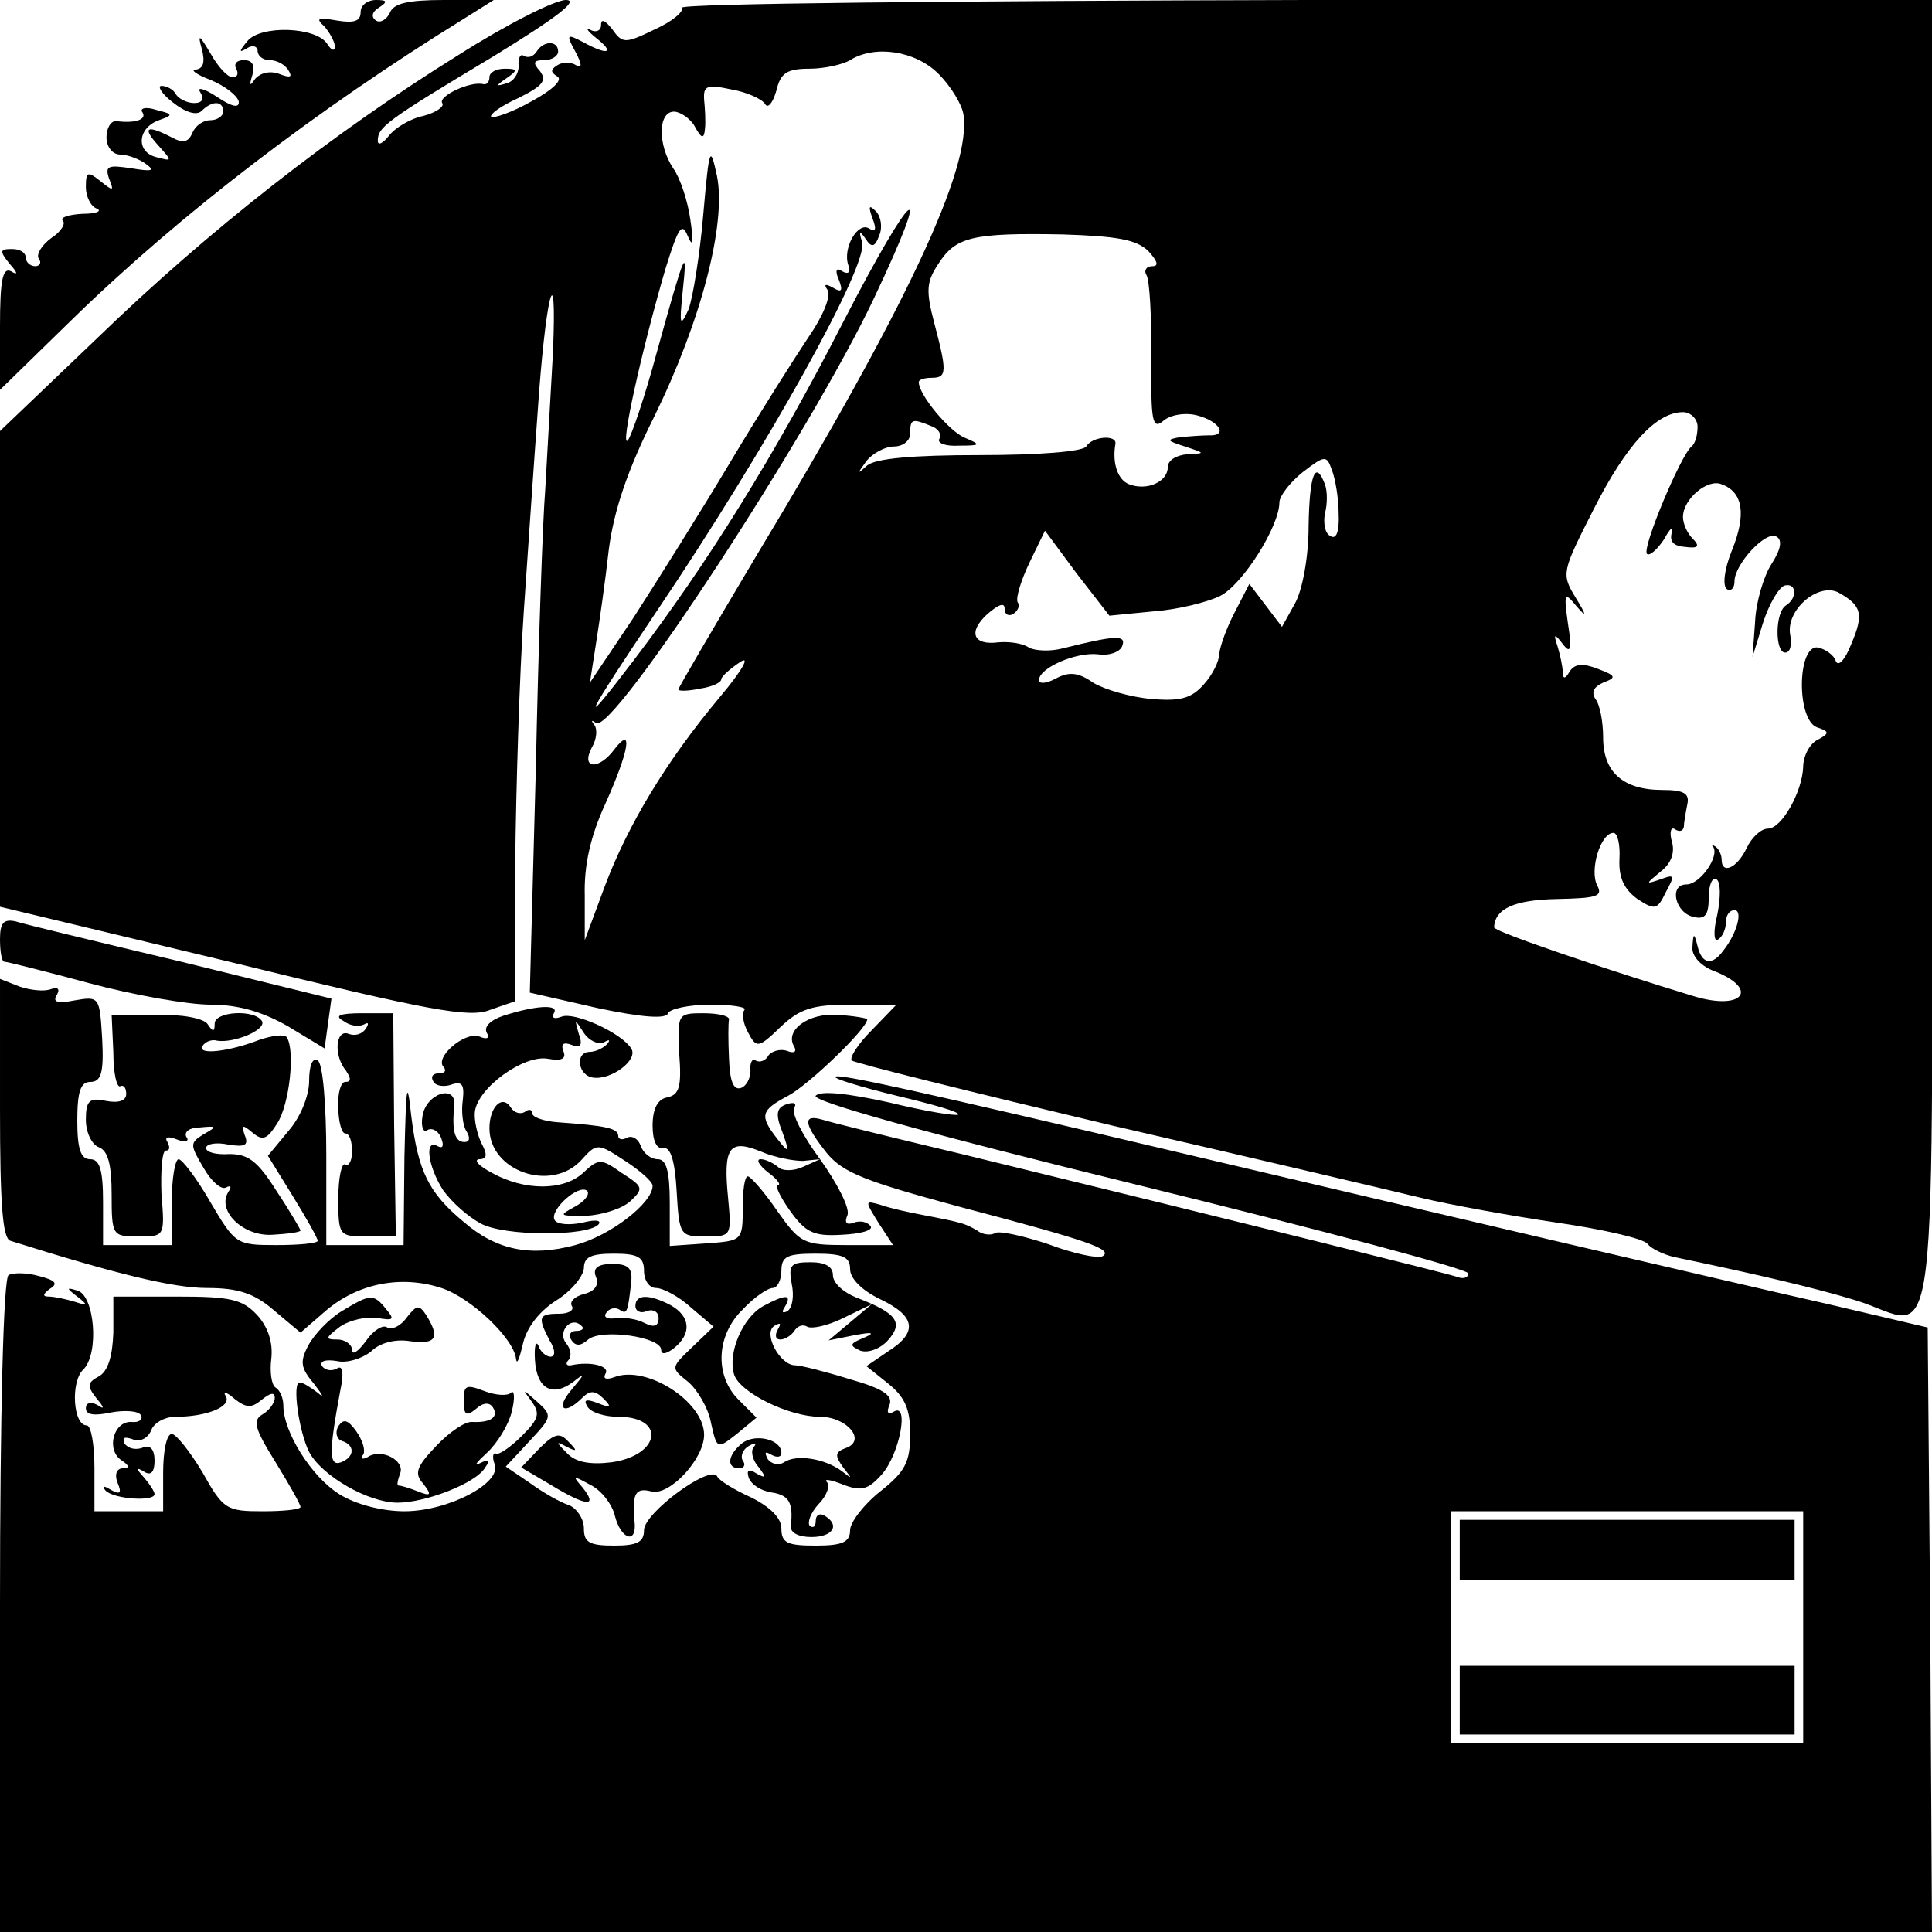 <?xml version="1.0" standalone="no"?>
<!DOCTYPE svg PUBLIC "-//W3C//DTD SVG 20010904//EN"
 "http://www.w3.org/TR/2001/REC-SVG-20010904/DTD/svg10.dtd">
<svg version="1.0" xmlns="http://www.w3.org/2000/svg"
 width="225pt" height="225pt" viewBox="0 0 225 225"
 preserveAspectRatio="xMidYMid meet">
<g transform="translate(0,225) scale(0.1,-0.1)"
fill="#000000" stroke="none">
<path d="M420 2236 c0 -11 -8 -13 -27 -10 -23 4 -26 3 -15 -7 6 -7 12 -18 12
-23 0 -6 -4 -5 -9 3 -13 20 -78 22 -93 3 -10 -12 -10 -14 0 -8 6 4 12 2 12 -3
0 -6 6 -11 14 -11 8 0 18 -5 22 -12 5 -8 2 -9 -11 -4 -11 4 -22 1 -28 -6 -6
-9 -7 -8 -3 5 3 11 0 17 -10 17 -8 0 -12 -4 -9 -10 3 -5 2 -10 -4 -10 -6 0
-17 12 -26 28 -13 22 -15 23 -10 5 4 -15 2 -23 -7 -24 -7 0 1 -6 17 -12 17 -7
31 -18 33 -25 1 -8 -7 -7 -25 5 -15 10 -24 12 -20 6 5 -8 3 -13 -7 -13 -8 0
-18 5 -21 10 -3 6 -11 10 -17 10 -5 0 0 -9 13 -19 15 -12 28 -16 34 -10 12 12
25 12 25 -1 0 -5 -7 -10 -15 -10 -9 0 -18 -7 -21 -15 -5 -11 -11 -12 -24 -5
-29 15 -35 12 -16 -9 17 -19 17 -19 -2 -14 -24 6 -22 34 3 43 17 6 17 7 -3 12
-12 4 -20 2 -16 -3 5 -8 -8 -13 -31 -10 -6 0 -11 -8 -11 -19 0 -11 7 -20 16
-20 8 0 22 -5 30 -11 11 -8 7 -9 -17 -5 -27 4 -31 3 -26 -12 6 -15 5 -15 -10
-3 -15 12 -17 11 -17 -7 0 -11 6 -23 13 -25 6 -3 -1 -6 -17 -6 -16 -1 -26 -4
-23 -8 4 -3 -2 -13 -13 -20 -11 -8 -18 -19 -15 -24 4 -5 1 -9 -4 -9 -6 0 -11
5 -11 10 0 6 -7 10 -16 10 -14 0 -15 -2 -3 -17 10 -11 10 -14 2 -9 -10 5 -13
-10 -13 -65 l0 -73 83 81 c127 124 287 246 457 351 l35 22 -58 0 c-42 0 -59
-4 -63 -15 -4 -8 -11 -12 -16 -9 -6 4 -5 10 3 15 11 7 10 9 -3 9 -10 0 -18 -6
-18 -14z"/>
<path d="M534 2186 c-145 -90 -291 -204 -421 -330 l-113 -108 0 -277 0 -277
271 -65 c229 -56 276 -65 300 -55 l29 10 0 161 c1 88 5 220 10 293 5 73 12
176 16 230 9 135 23 193 18 72 -3 -52 -7 -124 -9 -160 -3 -36 -8 -182 -11
-326 l-7 -260 79 -18 c52 -11 80 -13 82 -6 2 5 24 10 50 10 25 0 42 -3 39 -6
-3 -4 -2 -15 4 -26 10 -19 12 -19 38 6 22 21 37 26 81 26 l54 0 -29 -30 c-16
-16 -26 -32 -23 -35 3 -3 140 -37 304 -76 165 -38 326 -76 359 -84 33 -8 105
-21 159 -29 55 -8 102 -19 105 -25 4 -5 18 -12 31 -15 96 -20 164 -36 210 -50
101 -30 90 -120 90 749 l0 765 -730 0 c-402 -1 -728 -4 -726 -9 3 -4 -11 -16
-31 -25 -35 -17 -38 -17 -50 0 -8 10 -13 13 -13 5 0 -7 -6 -9 -12 -6 -7 4 -4
-1 6 -9 23 -18 14 -21 -15 -5 -19 10 -20 9 -9 -11 8 -15 8 -20 1 -16 -6 4 -16
4 -22 0 -8 -5 -8 -8 0 -13 7 -4 -6 -16 -30 -29 -23 -13 -44 -20 -47 -18 -2 3
12 13 32 22 28 14 33 20 25 31 -9 10 -8 13 5 13 9 0 16 5 16 10 0 13 -17 13
-25 0 -4 -6 -10 -8 -15 -5 -4 3 -7 -3 -6 -12 0 -9 -6 -18 -14 -20 -13 -4 -13
-3 0 6 13 9 13 11 -2 11 -10 0 -18 -4 -18 -10 0 -5 -3 -9 -7 -8 -15 4 -53 -14
-48 -22 3 -4 -7 -11 -22 -15 -15 -3 -33 -14 -40 -23 -7 -9 -13 -12 -13 -6 0
16 9 23 134 98 75 46 101 66 85 66 -13 0 -70 -29 -125 -64z m559 -22 c14 -14
27 -35 29 -47 10 -62 -66 -224 -241 -514 -50 -84 -91 -154 -91 -156 0 -2 11
-2 25 1 14 2 25 7 25 11 0 3 10 12 22 20 12 8 3 -9 -23 -40 -63 -75 -108 -150
-135 -222 l-23 -62 0 52 c-1 36 7 70 24 107 27 60 33 92 11 64 -18 -25 -40
-24 -27 1 6 10 7 22 3 27 -4 5 -3 6 2 2 19 -15 251 340 324 495 71 150 46 131
-36 -28 -80 -156 -158 -281 -244 -394 -67 -88 -58 -69 28 59 128 190 246 402
238 428 -4 13 -3 14 4 4 7 -11 11 -10 16 4 4 9 2 22 -4 28 -8 8 -9 6 -4 -8 5
-13 4 -17 -4 -12 -13 8 -31 -23 -24 -43 3 -8 0 -11 -7 -7 -7 5 -9 1 -4 -10 5
-13 3 -15 -7 -9 -9 5 -11 4 -6 -3 4 -7 -6 -31 -22 -54 -16 -24 -58 -90 -92
-147 -34 -57 -85 -138 -112 -180 l-51 -76 7 45 c4 25 11 74 15 110 6 46 22 93
53 155 55 112 84 225 73 280 -8 37 -9 34 -16 -45 -4 -47 -12 -96 -17 -110 -10
-22 -11 -19 -7 20 6 56 3 49 -30 -70 -14 -52 -30 -99 -34 -103 -9 -9 16 104
44 200 15 48 19 55 26 38 6 -14 7 -8 3 19 -3 22 -12 49 -20 60 -18 27 -18 66
1 66 7 0 19 -8 24 -17 8 -15 11 -15 12 -3 1 8 0 24 -1 34 -1 16 3 18 31 12 18
-3 36 -11 40 -17 3 -6 9 1 13 15 5 21 12 26 39 26 17 0 39 5 47 10 29 18 76
11 103 -16z m244 -206 c11 -12 13 -18 5 -18 -7 0 -10 -5 -7 -10 4 -6 6 -49 6
-96 -1 -75 1 -85 14 -74 8 7 26 10 40 6 26 -7 35 -24 13 -23 -7 0 -22 -1 -33
-2 -17 -3 -17 -4 5 -11 24 -8 24 -8 3 -9 -13 -1 -23 -7 -23 -15 0 -17 -24 -28
-45 -20 -13 5 -20 24 -16 47 2 11 -27 9 -34 -3 -4 -6 -56 -10 -124 -10 -79 0
-121 -4 -131 -12 -12 -11 -12 -10 -1 5 7 9 22 17 32 17 11 0 19 7 19 15 0 17
2 18 24 9 9 -3 13 -10 10 -15 -3 -5 7 -9 23 -8 25 0 26 1 7 9 -18 7 -54 50
-54 65 0 3 7 5 15 5 18 0 18 7 3 64 -10 38 -9 48 5 69 20 31 39 36 144 34 64
-2 86 -6 100 -19z m640 -205 c0 -10 -3 -20 -7 -23 -12 -9 -58 -118 -52 -125 3
-3 12 5 20 17 7 13 11 16 9 8 -3 -11 2 -16 16 -17 15 -2 17 1 8 10 -6 6 -11
17 -11 25 0 21 29 45 45 38 25 -9 29 -35 12 -77 -9 -22 -11 -41 -6 -45 5 -3 9
1 9 9 0 20 37 60 49 52 7 -4 5 -15 -6 -32 -9 -14 -18 -44 -19 -67 l-3 -41 12
39 c7 22 18 41 25 44 14 4 16 -14 2 -23 -13 -8 -13 -55 -1 -55 6 0 8 9 6 20
-6 29 32 62 56 50 27 -15 30 -25 15 -60 -7 -18 -15 -27 -18 -20 -2 7 -12 14
-21 16 -24 3 -25 -84 -1 -93 15 -5 15 -7 0 -15 -9 -5 -16 -19 -16 -31 -1 -29
-25 -72 -41 -72 -8 0 -19 -10 -25 -23 -11 -23 -29 -31 -29 -13 0 5 -3 12 -7
15 -5 3 -6 3 -3 0 8 -11 -15 -44 -31 -44 -21 0 -13 -34 9 -38 13 -3 17 3 17
23 0 14 4 24 9 21 5 -3 5 -21 1 -41 -5 -20 -4 -33 1 -29 5 3 9 12 9 20 0 8 4
14 10 14 10 0 3 -27 -13 -47 -13 -18 -25 -16 -30 5 -4 16 -5 16 -6 -1 -1 -10
9 -21 23 -27 56 -21 37 -48 -22 -30 -102 31 -232 75 -232 80 1 22 24 32 73 33
47 1 54 3 47 16 -9 18 4 61 19 61 5 0 8 -14 7 -31 -1 -22 6 -35 21 -46 20 -13
23 -13 33 8 11 20 10 21 -6 15 -18 -6 -18 -6 0 9 12 9 17 22 13 35 -3 11 -1
18 4 14 5 -3 9 -2 10 3 0 4 2 16 4 26 3 13 -4 17 -29 17 -46 0 -69 21 -69 61
0 19 -4 39 -9 45 -5 8 -2 14 9 19 16 6 15 8 -6 16 -18 7 -27 6 -33 -3 -5 -9
-8 -9 -8 -1 0 6 -3 20 -6 30 -5 15 -4 16 6 3 9 -12 11 -7 6 24 -5 36 -4 37 10
20 12 -14 12 -11 -1 10 -17 28 -16 30 21 103 38 75 73 113 104 113 9 0 17 -8
17 -17z m-418 -101 c1 -22 -3 -31 -10 -26 -6 3 -8 15 -6 26 3 11 3 26 0 34
-11 29 -18 12 -19 -49 0 -35 -7 -74 -16 -90 l-15 -27 -19 25 -19 25 -17 -33
c-9 -17 -17 -39 -18 -48 0 -9 -8 -25 -18 -36 -14 -16 -27 -20 -61 -17 -24 2
-55 11 -68 19 -17 12 -28 13 -43 5 -11 -6 -20 -7 -20 -2 0 14 43 33 69 30 13
-2 26 3 28 10 5 13 -9 12 -69 -3 -15 -4 -33 -3 -40 1 -7 5 -23 7 -35 6 -30 -4
-36 12 -13 33 13 11 20 14 20 6 0 -7 5 -9 10 -6 6 4 8 10 5 14 -2 5 4 25 14
46 l18 37 37 -50 38 -49 51 5 c29 2 64 11 78 18 26 13 69 81 69 109 0 7 12 23
27 35 26 20 28 20 34 3 4 -10 8 -33 8 -51z"/>
<path d="M0 1156 c0 -14 2 -26 5 -26 3 0 47 -11 99 -25 52 -14 115 -25 141
-25 32 0 60 -8 90 -25 l43 -26 4 29 4 29 -175 43 c-97 23 -184 44 -193 47 -14
3 -18 -2 -18 -21z"/>
<path d="M0 959 c0 -111 3 -151 12 -154 124 -39 190 -55 229 -55 36 0 55 -6
78 -26 l31 -26 30 26 c38 32 88 41 134 26 34 -11 85 -59 87 -83 1 -7 4 1 8 18
4 18 18 37 38 50 18 11 32 28 33 38 0 13 8 17 35 17 28 0 35 -4 35 -20 0 -11
6 -20 14 -20 8 0 27 -10 41 -23 l26 -22 -25 -24 c-25 -24 -25 -24 -5 -40 11
-9 24 -31 27 -48 7 -31 7 -31 30 -13 l23 19 -21 21 c-28 28 -26 75 5 105 13
14 29 25 35 25 5 0 10 9 10 20 0 17 7 20 40 20 32 0 40 -4 40 -18 0 -11 14
-25 35 -35 42 -20 44 -39 9 -61 l-25 -17 25 -20 c20 -16 26 -30 26 -59 0 -33
-6 -44 -35 -67 -19 -15 -35 -36 -35 -45 0 -14 -9 -18 -40 -18 -33 0 -40 3 -40
20 0 12 -13 25 -35 36 -20 9 -38 20 -40 25 -9 13 -85 -43 -85 -63 0 -14 -8
-18 -35 -18 -29 0 -35 4 -35 20 0 11 -8 23 -17 27 -10 3 -31 15 -46 26 l-28
19 27 29 c27 29 28 30 9 47 -17 15 -17 15 -6 0 10 -14 9 -20 -11 -40 -13 -13
-26 -22 -30 -21 -4 2 -5 -4 -2 -12 9 -22 -54 -55 -105 -55 -26 0 -57 8 -76 20
-32 20 -65 72 -65 103 0 9 -4 18 -9 21 -5 3 -7 19 -5 34 2 19 -4 37 -17 51
-17 18 -31 21 -93 21 l-74 0 0 -42 c-1 -27 -6 -45 -17 -51 -13 -7 -14 -11 -3
-25 10 -12 10 -14 1 -8 -8 4 -13 2 -13 -4 0 -8 10 -9 29 -5 16 3 32 2 35 -3 3
-5 -2 -9 -11 -8 -21 1 -30 -33 -11 -45 9 -6 9 -9 1 -9 -7 0 -10 -7 -6 -17 5
-12 3 -14 -8 -8 -8 5 -11 5 -6 -1 10 -10 57 -13 57 -4 0 3 -6 12 -12 19 -10
11 -10 13 0 7 8 -5 12 0 12 13 0 13 -5 19 -14 15 -8 -3 -17 -1 -21 5 -3 7 0 8
9 5 9 -4 18 1 22 10 3 9 16 16 28 16 37 0 66 12 59 24 -4 6 1 5 10 -3 14 -11
20 -11 32 -1 10 8 15 9 15 2 0 -6 -7 -15 -14 -19 -12 -7 -10 -16 15 -56 16
-26 29 -49 29 -52 0 -3 -20 -5 -44 -5 -42 0 -46 2 -70 45 -15 25 -31 45 -36
45 -6 0 -10 -20 -10 -45 l0 -45 -40 0 -40 0 0 50 c0 28 -4 50 -9 50 -16 0 -19
51 -4 65 19 19 13 87 -7 92 -13 4 -13 3 0 -7 13 -10 12 -11 -3 -6 -10 3 -24 6
-30 6 -8 0 -7 3 1 9 10 6 7 10 -13 15 -14 4 -30 4 -35 1 -6 -3 -10 -164 -10
-385 l0 -380 1125 0 1125 0 -2 352 -3 352 -115 27 c-115 26 -461 107 -745 174
-322 76 -409 95 -412 91 -3 -2 30 -12 71 -22 42 -10 74 -19 72 -22 -3 -2 -39
4 -80 14 -50 11 -80 14 -86 8 -6 -6 126 -43 375 -104 212 -52 385 -98 385
-103 0 -5 -6 -7 -13 -4 -12 4 -229 58 -577 143 -80 19 -153 37 -162 40 -24 7
-22 -5 5 -39 19 -23 46 -33 153 -62 152 -40 181 -50 168 -58 -5 -3 -34 3 -63
14 -30 10 -58 16 -62 13 -5 -3 -15 -2 -21 3 -14 8 -16 9 -63 18 -16 3 -39 8
-50 12 -18 5 -18 5 -2 -21 l17 -26 -53 0 c-52 0 -55 2 -82 40 -15 22 -31 40
-34 40 -4 0 -6 -17 -6 -37 0 -38 -1 -38 -42 -41 l-43 -3 0 50 c0 37 -4 51 -14
51 -8 0 -17 7 -20 16 -3 8 -10 12 -16 9 -5 -3 -10 -2 -10 2 0 9 -14 12 -70 16
-16 1 -30 6 -30 10 0 5 -4 6 -9 2 -5 -3 -12 -1 -16 5 -10 16 -25 1 -25 -24 0
-50 72 -75 107 -37 18 20 19 20 51 -1 17 -11 32 -24 32 -29 0 -20 -49 -58 -90
-69 -52 -14 -92 -6 -130 27 -41 34 -53 59 -61 123 -5 46 -6 37 -8 -47 l-1
-103 -45 0 -45 0 0 104 c0 59 -4 108 -10 111 -6 4 -10 -6 -10 -24 0 -17 -10
-42 -24 -58 l-24 -29 29 -47 c16 -26 29 -49 29 -52 0 -3 -22 -5 -48 -5 -47 0
-48 1 -77 50 -16 28 -33 50 -37 50 -4 0 -8 -22 -8 -50 l0 -50 -40 0 -40 0 0
50 c0 38 -4 50 -15 50 -11 0 -15 12 -15 45 0 34 4 45 15 45 13 0 16 11 14 50
-3 49 -3 50 -32 45 -20 -4 -26 -2 -21 6 4 7 2 10 -7 7 -8 -3 -24 -1 -36 3
l-23 9 0 -151z m2100 -604 l0 -135 -205 0 -205 0 0 135 0 135 205 0 205 0 0
-135z"/>
<path d="M1700 445 l0 -35 195 0 195 0 0 35 0 35 -195 0 -195 0 0 -35z"/>
<path d="M1700 270 l0 -40 195 0 195 0 0 40 0 40 -195 0 -195 0 0 -40z"/>
<path d="M586 1067 c-15 -5 -23 -13 -19 -20 4 -6 0 -8 -9 -4 -17 6 -53 -25
-41 -36 3 -4 1 -7 -6 -7 -7 0 -10 -4 -6 -10 3 -5 13 -6 21 -3 12 4 15 0 13
-18 -2 -13 0 -30 4 -36 5 -8 4 -13 -2 -13 -11 0 -15 12 -12 42 3 26 -33 15
-37 -12 -2 -12 1 -20 6 -16 5 3 13 -1 16 -10 3 -8 2 -12 -4 -9 -16 10 -12 -23
6 -51 10 -14 29 -31 44 -39 28 -15 124 -15 137 -1 4 5 -4 6 -19 2 -15 -3 -29
-2 -32 3 -7 11 28 43 38 34 3 -4 -3 -12 -14 -18 -20 -11 -19 -11 12 -11 19 1
42 8 52 17 16 15 15 17 -10 33 -24 17 -27 17 -45 0 -23 -21 -68 -21 -106 0
-15 8 -22 15 -15 16 9 0 10 5 3 18 -5 10 -9 27 -8 37 3 28 57 67 85 62 16 -3
22 0 18 9 -3 8 0 11 10 7 10 -4 13 0 8 13 -5 18 -5 18 6 1 6 -9 17 -14 23 -11
7 4 8 3 4 -2 -5 -5 -14 -9 -20 -9 -18 0 -14 -28 4 -30 21 -3 53 21 44 34 -11
18 -66 43 -81 37 -8 -3 -12 -2 -9 4 7 11 -22 9 -59 -3z"/>
<path d="M132 1024 c0 -24 4 -41 8 -39 4 2 7 -2 7 -9 0 -8 -9 -11 -24 -8 -19
4 -23 0 -23 -22 0 -15 7 -29 15 -32 11 -4 15 -21 15 -55 0 -48 1 -49 31 -49
31 0 31 0 27 50 -1 28 1 50 5 50 5 0 5 4 2 10 -4 6 1 7 11 3 10 -4 15 -2 11 3
-3 6 4 11 16 11 20 2 20 1 4 -8 -16 -10 -16 -12 0 -39 9 -16 21 -26 26 -23 6
3 7 1 3 -5 -14 -22 17 -52 51 -50 18 1 33 3 33 5 0 1 -12 22 -28 46 -22 35
-33 43 -55 43 -15 -1 -27 2 -27 7 0 5 12 7 26 4 19 -3 24 -1 19 11 -4 12 -3
13 9 3 12 -10 17 -8 29 11 14 22 21 84 11 100 -3 4 -17 2 -32 -3 -36 -14 -73
-18 -66 -7 3 5 11 8 17 6 20 -3 58 13 52 23 -9 14 -55 11 -55 -3 0 -10 -2 -10
-8 -1 -4 7 -30 12 -60 11 l-52 0 2 -44z"/>
<path d="M400 1061 c8 -6 18 -7 24 -4 5 3 6 1 2 -5 -4 -6 -12 -9 -20 -6 -15 6
-18 -25 -3 -43 6 -9 6 -13 -1 -13 -5 0 -9 -13 -8 -30 0 -16 4 -30 8 -30 5 0 8
-9 8 -21 0 -11 -4 -18 -8 -15 -4 2 -8 -15 -8 -40 0 -43 1 -44 33 -44 l34 0 -2
130 -1 130 -36 0 c-27 0 -33 -3 -22 -9z"/>
<path d="M791 1023 c3 -39 0 -48 -14 -51 -11 -2 -17 -13 -17 -33 0 -18 5 -28
13 -26 8 1 13 -15 15 -50 3 -52 4 -53 34 -53 30 0 30 1 26 44 -6 60 1 70 38
55 16 -7 38 -11 49 -11 l20 2 -20 -9 c-11 -5 -24 -5 -29 0 -6 5 -15 9 -20 9
-6 0 -2 -7 8 -15 11 -8 16 -15 12 -15 -4 0 2 -13 14 -30 18 -25 27 -30 60 -28
22 1 37 5 34 10 -4 5 -12 7 -20 4 -8 -3 -11 0 -7 9 3 8 -12 37 -32 65 -20 27
-34 54 -30 60 3 5 0 7 -9 4 -12 -4 -13 -12 -5 -32 9 -25 8 -26 -6 -8 -21 27
-19 33 13 50 23 12 92 78 92 89 0 1 -15 4 -34 5 -34 3 -63 -18 -51 -37 3 -6 0
-8 -8 -5 -8 3 -18 0 -22 -5 -3 -6 -10 -9 -15 -6 -4 3 -7 -3 -6 -12 0 -9 -5
-18 -11 -20 -9 -3 -13 8 -14 34 -1 21 -1 41 0 46 0 4 -13 7 -30 7 -30 0 -30
-1 -28 -47z"/>
<path d="M694 763 c4 -9 -1 -17 -14 -20 -11 -3 -17 -9 -14 -14 3 -5 -4 -9 -15
-9 -24 0 -25 -4 -11 -31 7 -11 7 -19 1 -19 -5 0 -12 6 -14 13 -3 6 -5 -1 -4
-17 2 -33 20 -44 45 -25 14 11 13 9 -2 -9 -20 -23 -9 -31 12 -10 9 9 15 9 25
-1 10 -10 8 -11 -7 -5 -13 5 -17 4 -12 -4 4 -7 20 -12 36 -12 56 0 49 -45 -8
-53 -25 -3 -42 0 -52 11 -13 13 -13 14 0 7 12 -6 13 -5 2 6 -10 11 -16 10 -34
-8 l-21 -22 34 -20 c41 -25 56 -27 38 -4 -13 15 -12 15 8 4 13 -6 26 -23 29
-36 7 -28 26 -34 23 -7 -3 33 1 40 20 35 21 -5 61 38 61 66 0 39 -68 82 -105
67 -9 -3 -13 -2 -10 4 6 9 -17 15 -40 10 -5 -1 -7 2 -3 6 4 4 3 13 -3 20 -10
13 6 32 18 20 4 -3 1 -6 -6 -6 -7 0 -9 -5 -6 -10 5 -8 11 -8 20 0 16 13 85 3
85 -12 0 -6 6 -5 15 2 21 17 19 37 -4 50 -25 13 -41 13 -41 -1 0 -6 6 -9 13
-6 8 3 14 -1 14 -8 0 -10 -6 -11 -16 -6 -9 5 -24 7 -34 6 -9 -2 -15 1 -11 6 3
5 10 7 15 4 9 -6 10 -5 14 31 2 17 -3 22 -22 22 -17 0 -23 -5 -19 -15z"/>
<path d="M922 755 c3 -14 1 -28 -5 -32 -6 -3 -7 -1 -3 5 9 15 1 15 -25 1 -24
-13 -42 -55 -34 -80 7 -21 64 -49 100 -49 31 0 54 -27 31 -36 -14 -5 -14 -9
-4 -23 11 -14 11 -14 -2 -4 -19 14 -52 20 -67 10 -6 -4 -15 -2 -19 4 -4 8 -3
9 4 5 7 -4 12 -3 12 2 0 16 -31 23 -46 11 -17 -14 -18 -29 -3 -29 5 0 8 4 4 9
-3 5 0 13 7 17 7 4 10 4 6 -1 -4 -4 -2 -15 5 -23 10 -13 9 -14 -2 -8 -9 6 -12
4 -9 -5 3 -8 14 -15 26 -17 21 -3 26 -12 23 -39 -1 -8 9 -13 24 -13 25 0 34
14 15 25 -5 3 -10 1 -10 -6 0 -7 -3 -9 -7 -6 -3 4 1 15 10 25 10 10 14 22 10
26 -4 4 4 3 19 -3 21 -8 29 -6 45 12 21 24 32 84 14 73 -7 -4 -9 -1 -5 8 4 11
-8 19 -47 30 -29 9 -57 16 -63 16 -18 0 -38 38 -24 46 7 4 8 3 4 -4 -4 -7 -3
-12 3 -12 5 0 13 5 16 10 4 6 10 8 15 5 5 -3 24 1 42 10 l33 16 -25 -21 -25
-21 30 6 c21 4 25 3 11 -3 -17 -7 -17 -9 -4 -15 9 -3 23 2 32 12 19 21 10 32
-37 50 -15 6 -27 17 -27 26 0 10 -9 15 -26 15 -23 0 -26 -3 -22 -25z"/>
<path d="M398 723 c-15 -9 -32 -27 -39 -40 -10 -19 -9 -26 7 -45 10 -13 12
-17 4 -10 -8 6 -17 12 -21 12 -9 0 -1 -57 11 -81 15 -28 69 -59 103 -59 33 0
92 23 102 41 6 8 4 10 -6 5 -8 -4 -4 1 8 12 12 11 25 32 29 48 4 16 3 26 -1
22 -4 -4 -18 -3 -31 2 -21 8 -24 7 -24 -11 0 -17 3 -19 14 -10 9 8 16 8 20 2
7 -11 -2 -18 -24 -17 -8 1 -27 -12 -42 -28 -23 -24 -26 -32 -15 -44 10 -13 9
-15 -6 -9 -10 4 -20 7 -23 7 -2 0 -1 6 2 14 6 15 -22 30 -38 19 -6 -3 -9 -2
-5 3 3 5 -1 17 -8 27 -10 14 -15 15 -21 6 -4 -7 -2 -15 4 -17 16 -5 15 -19 -1
-25 -14 -5 -14 12 -1 82 5 23 3 32 -4 27 -6 -3 -13 -2 -17 3 -3 6 4 8 17 6 12
-3 30 3 40 11 10 10 28 15 46 12 30 -4 35 4 18 31 -8 12 -11 11 -22 -3 -7 -10
-17 -15 -23 -12 -5 4 -17 -4 -25 -16 -9 -12 -16 -17 -16 -10 0 6 -8 12 -17 12
-15 0 -14 2 3 15 12 8 31 12 44 10 18 -3 20 -2 10 10 -15 19 -19 18 -52 -2z"/>
</g>
</svg>
